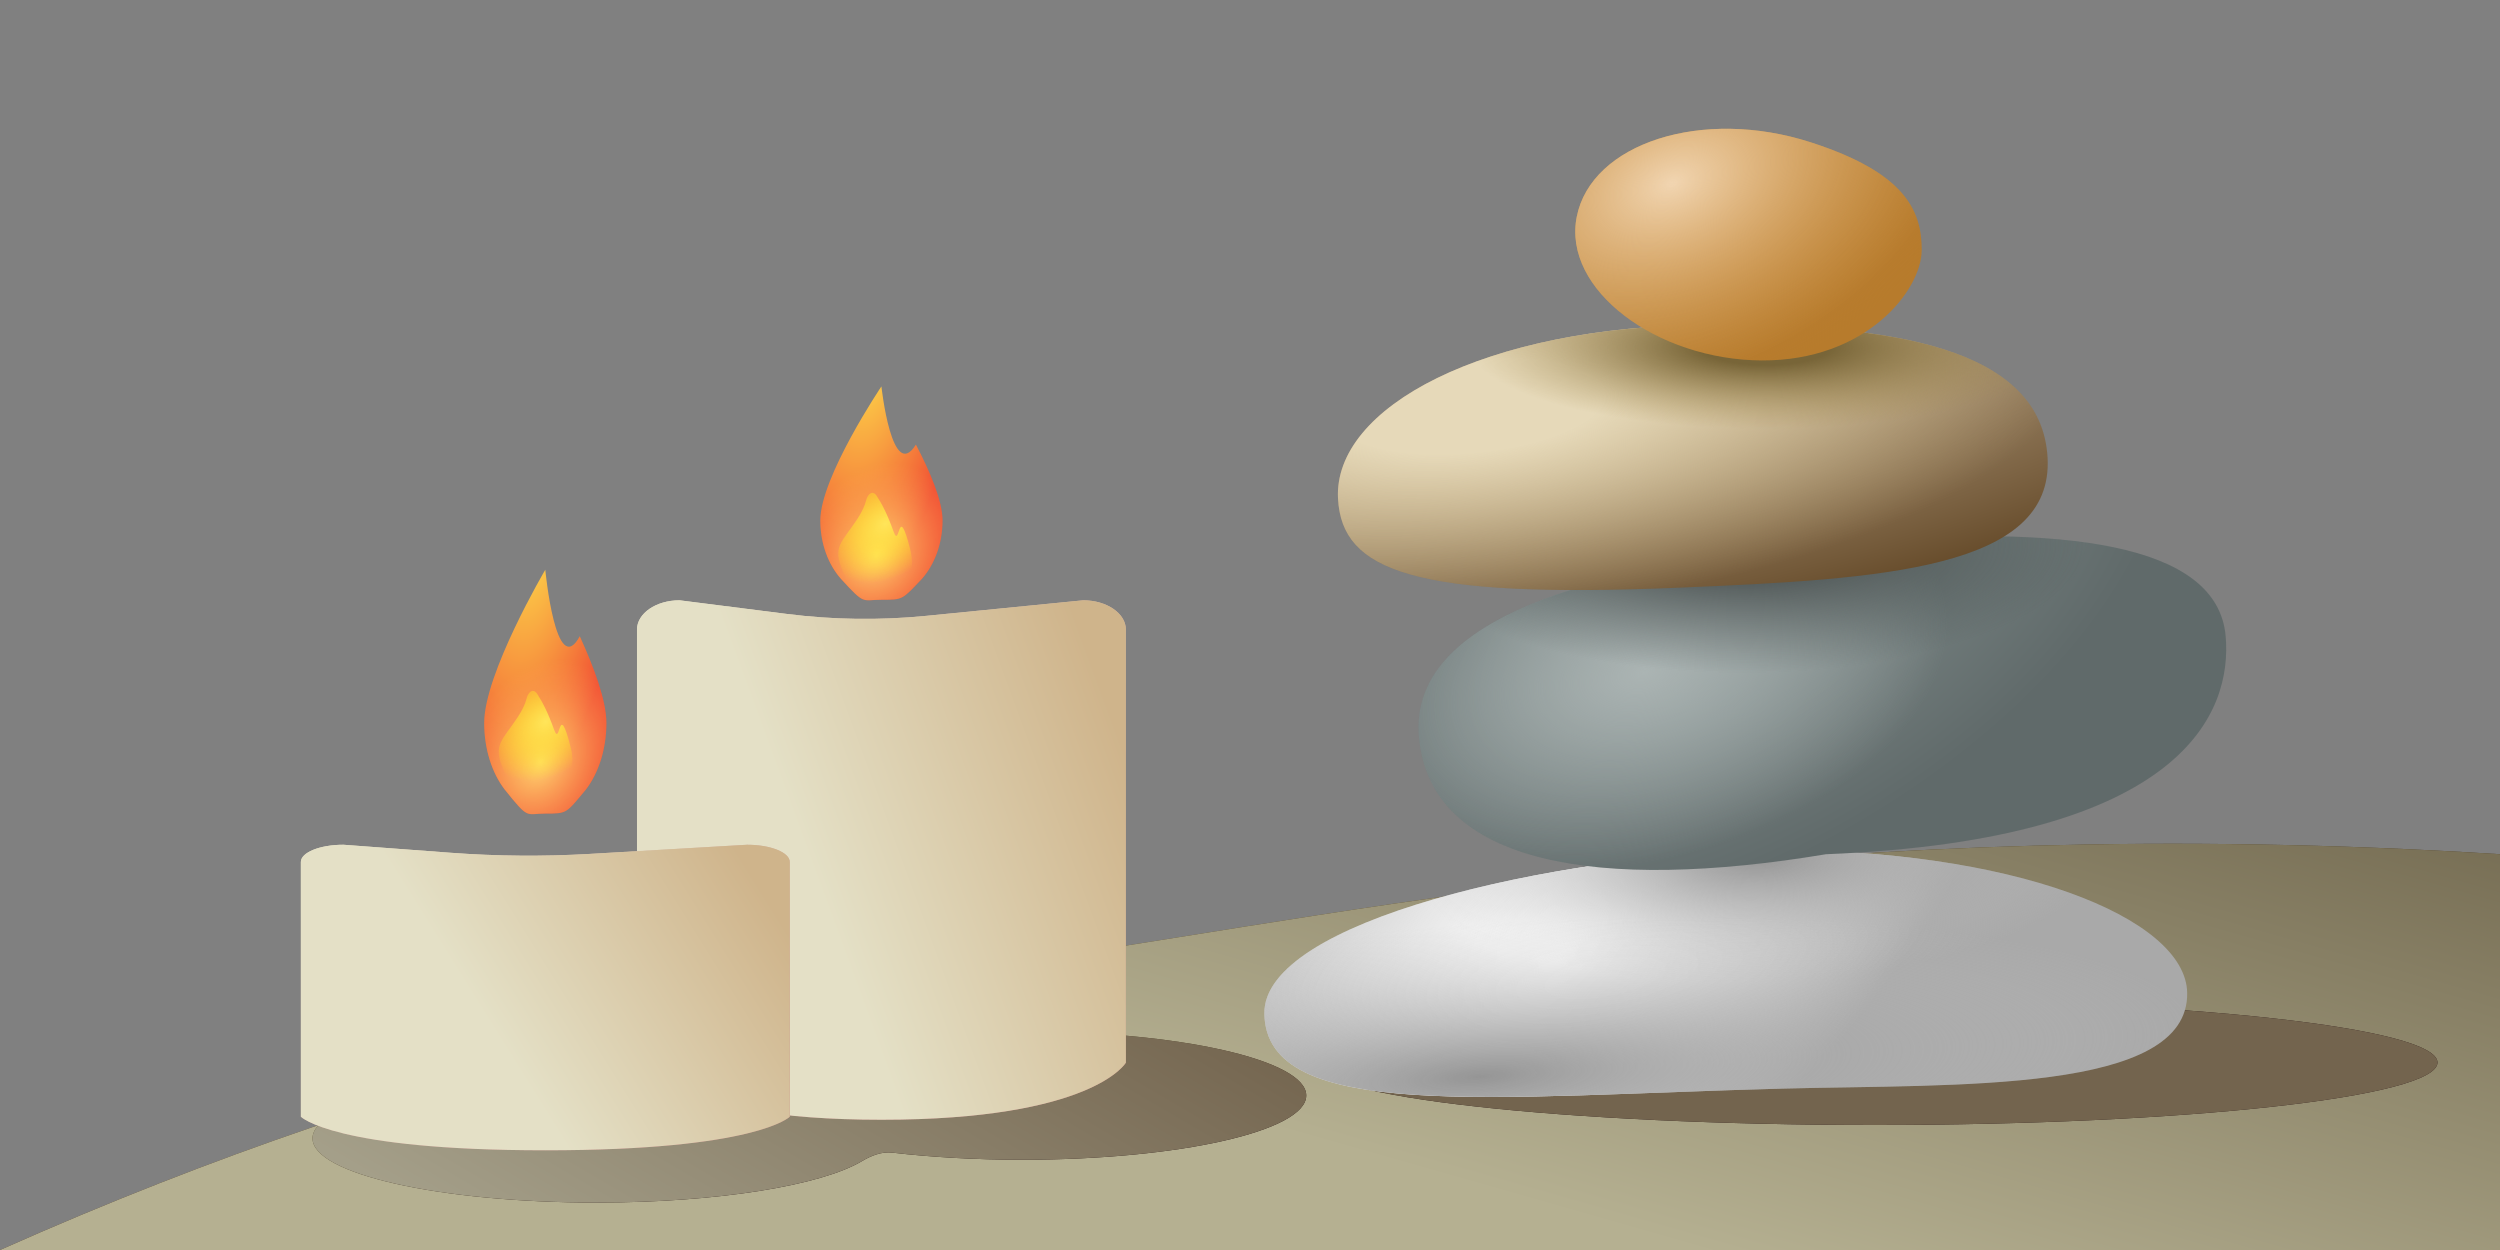 <svg viewBox="0 0 240 120" fill="none" xmlns="http://www.w3.org/2000/svg">
<rect x="0" y="0" width="240" height="120" fill="#808080" stroke="none"/>
<path d="M100.5 91.952C74.978 95.739 42 101.301 0 120H240V82.005C175.5 77.927 132 87.277 100.5 91.952Z" fill="url(#paint0_linear_999_18739)"/>
<path d="M100.5 91.952C74.978 95.739 42 101.301 0 120H240V82.005C175.5 77.927 132 87.277 100.5 91.952Z" fill="url(#paint1_linear_999_18739)"/>
<path d="M180 108C209.823 108 234 105.314 234 102C234 98.686 209.823 96 180 96C150.177 96 126 98.686 126 102C126 105.314 150.177 108 180 108Z" fill="url(#paint2_linear_999_18739)"/>
<path d="M180 108C209.823 108 234 105.314 234 102C234 98.686 209.823 96 180 96C150.177 96 126 98.686 126 102C126 105.314 150.177 108 180 108Z" fill="url(#paint3_linear_999_18739)"/>
<path d="M125.401 105.168C125.401 108.575 113.198 111.336 98.144 111.336C93.647 111.336 89.404 111.09 85.665 110.653C84.644 110.534 83.628 110.945 82.745 111.471C78.841 113.796 68.902 115.449 57.257 115.449C42.203 115.449 30 112.687 30 109.28C30 105.874 42.203 103.112 57.257 103.112C61.754 103.112 65.997 103.359 69.736 103.795C70.757 103.914 71.773 103.503 72.656 102.978C76.56 100.653 86.499 99 98.144 99C113.198 99 125.401 101.762 125.401 105.168Z" fill="url(#paint4_linear_999_18739)"/>
<path d="M125.401 105.168C125.401 108.575 113.198 111.336 98.144 111.336C93.647 111.336 89.404 111.09 85.665 110.653C84.644 110.534 83.628 110.945 82.745 111.471C78.841 113.796 68.902 115.449 57.257 115.449C42.203 115.449 30 112.687 30 109.28C30 105.874 42.203 103.112 57.257 103.112C61.754 103.112 65.997 103.359 69.736 103.795C70.757 103.914 71.773 103.503 72.656 102.978C76.56 100.653 86.499 99 98.144 99C113.198 99 125.401 101.762 125.401 105.168Z" fill="url(#paint5_linear_999_18739)"/>
<path d="M169.552 81.618C148.858 82.152 121.244 88.415 121.377 97.306C121.533 107.787 143.277 105.225 171.214 104.503C187.949 104.071 210.115 104.97 209.97 95.325C209.86 88.066 193.199 81.416 169.552 81.618Z" fill="url(#paint6_radial_999_18739)"/>
<path d="M169.552 81.618C148.858 82.152 121.244 88.415 121.377 97.306C121.533 107.787 143.277 105.225 171.214 104.503C187.949 104.071 210.115 104.97 209.97 95.325C209.86 88.066 193.199 81.416 169.552 81.618Z" fill="url(#paint7_radial_999_18739)"/>
<path d="M169.552 81.618C148.858 82.152 121.244 88.415 121.377 97.306C121.533 107.787 143.277 105.225 171.214 104.503C187.949 104.071 210.115 104.97 209.97 95.325C209.86 88.066 193.199 81.416 169.552 81.618Z" fill="url(#paint8_radial_999_18739)"/>
<path d="M169.552 81.618C148.858 82.152 121.244 88.415 121.377 97.306C121.533 107.787 143.277 105.225 171.214 104.503C187.949 104.071 210.115 104.97 209.97 95.325C209.86 88.066 193.199 81.416 169.552 81.618Z" fill="url(#paint9_radial_999_18739)"/>
<path d="M175.295 82.006C209.894 80.634 214.282 68.251 213.664 61.08C212.877 52.002 197.755 50.39 177.77 52.047C155.933 53.861 135.15 58.397 136.217 70.736C137.288 83.09 153.612 85.618 175.295 82.006Z" fill="url(#paint10_radial_999_18739)"/>
<path d="M175.295 82.006C209.894 80.634 214.282 68.251 213.664 61.08C212.877 52.002 197.755 50.39 177.77 52.047C155.933 53.861 135.15 58.397 136.217 70.736C137.288 83.09 153.612 85.618 175.295 82.006Z" fill="url(#paint11_radial_999_18739)"/>
<path d="M175.295 82.006C209.894 80.634 214.282 68.251 213.664 61.08C212.877 52.002 197.755 50.39 177.77 52.047C155.933 53.861 135.15 58.397 136.217 70.736C137.288 83.09 153.612 85.618 175.295 82.006Z" fill="url(#paint12_radial_999_18739)"/>
<path d="M161.347 56.411C180.729 55.592 197.155 54.619 196.568 43.943C195.981 33.283 181.396 31.102 164.136 31.179C142.428 31.278 127.964 39.143 128.449 47.892C128.829 54.802 135.62 57.505 161.347 56.411Z" fill="url(#paint13_radial_999_18739)"/>
<path d="M161.347 56.411C180.729 55.592 197.155 54.619 196.568 43.943C195.981 33.283 181.396 31.102 164.136 31.179C142.428 31.278 127.964 39.143 128.449 47.892C128.829 54.802 135.62 57.505 161.347 56.411Z" fill="url(#paint14_radial_999_18739)"/>
<path d="M161.347 56.411C180.729 55.592 197.155 54.619 196.568 43.943C195.981 33.283 181.396 31.102 164.136 31.179C142.428 31.278 127.964 39.143 128.449 47.892C128.829 54.802 135.62 57.505 161.347 56.411Z" fill="url(#paint15_radial_999_18739)"/>
<path d="M169.119 34.602C179.133 34.66 184.466 27.89 184.484 24.01C184.503 20.129 182.77 16.549 173.86 13.669C163.402 10.29 152.771 13.75 151.367 20.805C149.967 27.834 159.102 34.546 169.119 34.602Z" fill="url(#paint16_radial_999_18739)"/>
<path d="M169.119 34.602C179.133 34.66 184.466 27.89 184.484 24.01C184.503 20.129 182.77 16.549 173.86 13.669C163.402 10.29 152.771 13.75 151.367 20.805C149.967 27.834 159.102 34.546 169.119 34.602Z" fill="url(#paint17_radial_999_18739)"/>
<path d="M78.75 49.958C78.75 45.818 84.616 37.095 84.616 37.095C84.616 37.095 85.626 46.404 87.927 42.68C89.258 45.217 90.483 48.066 90.483 49.958C90.483 52.184 89.722 54.183 88.516 55.556C86.597 57.575 86.718 57.575 84.654 57.575C82.711 57.575 83.08 58.144 80.716 55.556C79.51 54.183 78.75 52.184 78.75 49.958Z" fill="url(#paint18_radial_999_18739)"/>
<path d="M78.75 49.958C78.75 45.818 84.616 37.095 84.616 37.095C84.616 37.095 85.626 46.404 87.927 42.68C89.258 45.217 90.483 48.066 90.483 49.958C90.483 52.184 89.722 54.183 88.516 55.556C86.597 57.575 86.718 57.575 84.654 57.575C82.711 57.575 83.08 58.144 80.716 55.556C79.51 54.183 78.75 52.184 78.75 49.958Z" fill="url(#paint19_radial_999_18739)"/>
<path d="M108.084 102.014C108.084 102.014 104.946 107.495 84.618 107.495C64.289 107.495 61.151 102.014 61.151 102.014V60.441C61.151 58.89 62.974 57.629 65.232 57.629L75.572 58.943C79.964 59.501 84.445 59.562 88.871 59.127L103.992 57.629C106.25 57.629 108.084 58.89 108.084 60.441V102.014Z" fill="url(#paint20_linear_999_18739)"/>
<path d="M108.084 102.014C108.084 102.014 104.946 107.495 84.618 107.495C64.289 107.495 61.151 102.014 61.151 102.014V60.441C61.151 58.89 62.974 57.629 65.232 57.629L75.572 58.943C79.964 59.501 84.445 59.562 88.871 59.127L103.992 57.629C106.25 57.629 108.084 58.89 108.084 60.441V102.014Z" fill="url(#paint21_linear_999_18739)"/>
<path d="M85.781 51.026C86.415 52.82 86.177 47.989 87.374 52.718C88.695 57.936 82.151 57.728 80.913 54.86C79.867 52.436 80.82 52.098 82.329 49.782C82.791 49.073 83.026 48.513 83.138 48.063C83.309 47.376 83.785 47.04 84.156 47.594C84.638 48.313 85.211 49.413 85.781 51.026Z" fill="url(#paint22_radial_999_18739)"/>
<path d="M46.482 69.395C46.482 64.665 52.348 54.695 52.348 54.695C52.348 54.695 53.358 65.334 55.659 61.078C56.99 63.977 58.215 67.234 58.215 69.395C58.215 71.94 57.454 74.225 56.248 75.794C54.329 78.101 54.45 78.101 52.386 78.101C50.443 78.101 50.812 78.751 48.448 75.794C47.242 74.225 46.482 71.94 46.482 69.395Z" fill="url(#paint23_radial_999_18739)"/>
<path d="M46.482 69.395C46.482 64.665 52.348 54.695 52.348 54.695C52.348 54.695 53.358 65.334 55.659 61.078C56.99 63.977 58.215 67.234 58.215 69.395C58.215 71.94 57.454 74.225 56.248 75.794C54.329 78.101 54.45 78.101 52.386 78.101C50.443 78.101 50.812 78.751 48.448 75.794C47.242 74.225 46.482 71.94 46.482 69.395Z" fill="url(#paint24_radial_999_18739)"/>
<path d="M75.816 107.204C75.816 107.204 72.678 110.429 52.35 110.429C32.021 110.429 28.883 107.204 28.883 107.204V82.75C28.883 81.837 30.707 81.096 32.964 81.096L43.304 81.869C47.696 82.197 52.177 82.233 56.603 81.977L71.724 81.096C73.982 81.096 75.816 81.837 75.816 82.75V107.204Z" fill="url(#paint25_linear_999_18739)"/>
<path d="M75.816 107.204C75.816 107.204 72.678 110.429 52.35 110.429C32.021 110.429 28.883 107.204 28.883 107.204V82.75C28.883 81.837 30.707 81.096 32.964 81.096L43.304 81.869C47.696 82.197 52.177 82.233 56.603 81.977L71.724 81.096C73.982 81.096 75.816 81.837 75.816 82.75V107.204Z" fill="url(#paint26_linear_999_18739)"/>
<path d="M53.188 70.038C53.822 71.832 53.584 67.001 54.781 71.73C56.101 76.948 49.557 76.74 48.32 73.872C47.274 71.448 48.226 71.11 49.736 68.793C50.198 68.085 50.432 67.525 50.545 67.075C50.716 66.388 51.192 66.052 51.563 66.606C52.045 67.325 52.617 68.425 53.188 70.038Z" fill="url(#paint27_radial_999_18739)"/>
<defs>
<linearGradient id="paint0_linear_999_18739" x1="-1.08509e-07" y1="81" x2="5.294" y2="132.027" gradientUnits="userSpaceOnUse">
<stop stop-color="#6D6534"/>
<stop offset="1" stop-color="#2A1414"/>
</linearGradient>
<linearGradient id="paint1_linear_999_18739" x1="61.554" y1="91.085" x2="93.974" y2="-22.512" gradientUnits="userSpaceOnUse">
<stop stop-color="#B5B091"/>
<stop offset="1" stop-color="#392C18"/>
</linearGradient>
<linearGradient id="paint2_linear_999_18739" x1="70.886" y1="99" x2="73.195" y2="114.981" gradientUnits="userSpaceOnUse">
<stop stop-color="#696239"/>
<stop offset="1" stop-color="#281616"/>
</linearGradient>
<linearGradient id="paint3_linear_999_18739" x1="-5.775" y1="103.112" x2="28.786" y2="44.127" gradientUnits="userSpaceOnUse">
<stop stop-color="#AFAC96"/>
<stop offset="1" stop-color="#73644E"/>
</linearGradient>
<linearGradient id="paint4_linear_999_18739" x1="70.886" y1="99" x2="73.195" y2="114.981" gradientUnits="userSpaceOnUse">
<stop stop-color="#696239"/>
<stop offset="1" stop-color="#281616"/>
</linearGradient>
<linearGradient id="paint5_linear_999_18739" x1="-5.775" y1="103.112" x2="28.786" y2="44.127" gradientUnits="userSpaceOnUse">
<stop stop-color="#AFAC96"/>
<stop offset="1" stop-color="#73644E"/>
</linearGradient>
<radialGradient id="paint6_radial_999_18739" cx="0" cy="0" r="1" gradientUnits="userSpaceOnUse" gradientTransform="translate(147.959 88.768) rotate(45.69) scale(28.662 61.424)">
<stop stop-color="white"/>
<stop offset="1" stop-color="#A9A9A9"/>
</radialGradient>
<radialGradient id="paint7_radial_999_18739" cx="0" cy="0" r="1" gradientUnits="userSpaceOnUse" gradientTransform="translate(150.012 91.576) rotate(44.572) scale(25.223 53.789)">
<stop stop-color="white"/>
<stop offset="1" stop-color="#D2D2D2" stop-opacity="0"/>
</radialGradient>
<radialGradient id="paint8_radial_999_18739" cx="0" cy="0" r="1" gradientUnits="userSpaceOnUse" gradientTransform="translate(169.018 82.348) rotate(-2.204) scale(33.311 11.872)">
<stop stop-color="#959595"/>
<stop offset="1" stop-color="#C3C3C3" stop-opacity="0"/>
</radialGradient>
<radialGradient id="paint9_radial_999_18739" cx="0" cy="0" r="1" gradientUnits="userSpaceOnUse" gradientTransform="translate(141.923 103.352) rotate(-3.704) scale(69.293 14.692)">
<stop stop-color="#959595"/>
<stop offset="1" stop-color="#C3C3C3" stop-opacity="0"/>
</radialGradient>
<radialGradient id="paint10_radial_999_18739" cx="0" cy="0" r="1" gradientUnits="userSpaceOnUse" gradientTransform="translate(164.996 57.659) rotate(60.797) scale(25.406 47.942)">
<stop stop-color="#859190"/>
<stop offset="1" stop-color="#606A6A"/>
</radialGradient>
<radialGradient id="paint11_radial_999_18739" cx="0" cy="0" r="1" gradientUnits="userSpaceOnUse" gradientTransform="translate(157.843 64.51) rotate(75.557) scale(17.928 29.71)">
<stop stop-color="#ABB4B3"/>
<stop offset="1" stop-color="#AFB9B8" stop-opacity="0"/>
</radialGradient>
<radialGradient id="paint12_radial_999_18739" cx="0" cy="0" r="1" gradientUnits="userSpaceOnUse" gradientTransform="translate(167.837 52.494) rotate(89.52) scale(12.122 32.59)">
<stop stop-color="#393F3F"/>
<stop offset="1" stop-color="#464E4D" stop-opacity="0"/>
</radialGradient>
<radialGradient id="paint13_radial_999_18739" cx="0" cy="0" r="1" gradientUnits="userSpaceOnUse" gradientTransform="translate(152.886 35.237) rotate(79.41) scale(27.147 93.052)">
<stop stop-color="#CBB89C"/>
<stop offset="1" stop-color="#644928"/>
</radialGradient>
<radialGradient id="paint14_radial_999_18739" cx="0" cy="0" r="1" gradientUnits="userSpaceOnUse" gradientTransform="translate(141.245 39.049) rotate(-5.611) scale(58.484 20.252)">
<stop offset="0.218" stop-color="#E6D9B9"/>
<stop offset="1" stop-color="#D4BE8A" stop-opacity="0"/>
</radialGradient>
<radialGradient id="paint15_radial_999_18739" cx="0" cy="0" r="1" gradientUnits="userSpaceOnUse" gradientTransform="translate(169.516 33.331) scale(28.27 7.847)">
<stop offset="0.218" stop-color="#786538"/>
<stop offset="1" stop-color="#A3894C" stop-opacity="0"/>
</radialGradient>
<radialGradient id="paint16_radial_999_18739" cx="0" cy="0" r="1" gradientUnits="userSpaceOnUse" gradientTransform="translate(160.494 17.607) rotate(66.583) scale(18.52 28.772)">
<stop stop-color="#E2AB62"/>
<stop offset="1" stop-color="#B77B2C"/>
</radialGradient>
<radialGradient id="paint17_radial_999_18739" cx="0" cy="0" r="1" gradientUnits="userSpaceOnUse" gradientTransform="translate(160.494 17.607) rotate(68.669) scale(20.235 31.247)">
<stop stop-color="#F1D5B1"/>
<stop offset="1" stop-color="#B77B2C" stop-opacity="0"/>
</radialGradient>
<radialGradient id="paint18_radial_999_18739" cx="0" cy="0" r="1" gradientUnits="userSpaceOnUse" gradientTransform="translate(83.683 30.889) rotate(96.38) scale(26.228 9.548)">
<stop stop-color="#FFF14D"/>
<stop offset="1" stop-color="#F14F33"/>
</radialGradient>
<radialGradient id="paint19_radial_999_18739" cx="0" cy="0" r="1" gradientUnits="userSpaceOnUse" gradientTransform="translate(84.168 53.231) rotate(-61.366) scale(13.903 11.223)">
<stop stop-color="#FFD770"/>
<stop offset="0.665" stop-color="#FFAB5A" stop-opacity="0"/>
</radialGradient>
<linearGradient id="paint20_linear_999_18739" x1="61.151" y1="57.629" x2="91.788" y2="102.793" gradientUnits="userSpaceOnUse">
<stop stop-color="#E4E0C6"/>
<stop offset="1" stop-color="#C48484"/>
</linearGradient>
<linearGradient id="paint21_linear_999_18739" x1="73.188" y1="70.524" x2="103.397" y2="59.423" gradientUnits="userSpaceOnUse">
<stop stop-color="#E4E0C6"/>
<stop offset="1" stop-color="#CFB48B"/>
</linearGradient>
<radialGradient id="paint22_radial_999_18739" cx="0" cy="0" r="1" gradientUnits="userSpaceOnUse" gradientTransform="translate(84.982 50.279) rotate(141.982) scale(6.628 5.043)">
<stop stop-color="#FFE55A"/>
<stop offset="1" stop-color="#FFF500" stop-opacity="0"/>
</radialGradient>
<radialGradient id="paint23_radial_999_18739" cx="0" cy="0" r="1" gradientUnits="userSpaceOnUse" gradientTransform="translate(51.415 47.602) rotate(95.588) scale(29.932 9.562)">
<stop stop-color="#FFF14D"/>
<stop offset="1" stop-color="#F14F33"/>
</radialGradient>
<radialGradient id="paint24_radial_999_18739" cx="0" cy="0" r="1" gradientUnits="userSpaceOnUse" gradientTransform="translate(51.901 73.136) rotate(-64.464) scale(15.456 11.538)">
<stop stop-color="#FFD770"/>
<stop offset="0.665" stop-color="#FFAB5A" stop-opacity="0"/>
</radialGradient>
<linearGradient id="paint25_linear_999_18739" x1="28.883" y1="81.096" x2="42.236" y2="114.559" gradientUnits="userSpaceOnUse">
<stop stop-color="#E4E0C6"/>
<stop offset="1" stop-color="#C48484"/>
</linearGradient>
<linearGradient id="paint26_linear_999_18739" x1="40.92" y1="88.681" x2="65.583" y2="73.274" gradientUnits="userSpaceOnUse">
<stop stop-color="#E4E0C6"/>
<stop offset="1" stop-color="#CFB48B"/>
</linearGradient>
<radialGradient id="paint27_radial_999_18739" cx="0" cy="0" r="1" gradientUnits="userSpaceOnUse" gradientTransform="translate(52.388 69.291) rotate(141.982) scale(6.628 5.043)">
<stop stop-color="#FFE55A"/>
<stop offset="1" stop-color="#FFF500" stop-opacity="0"/>
</radialGradient>
</defs>
</svg>
